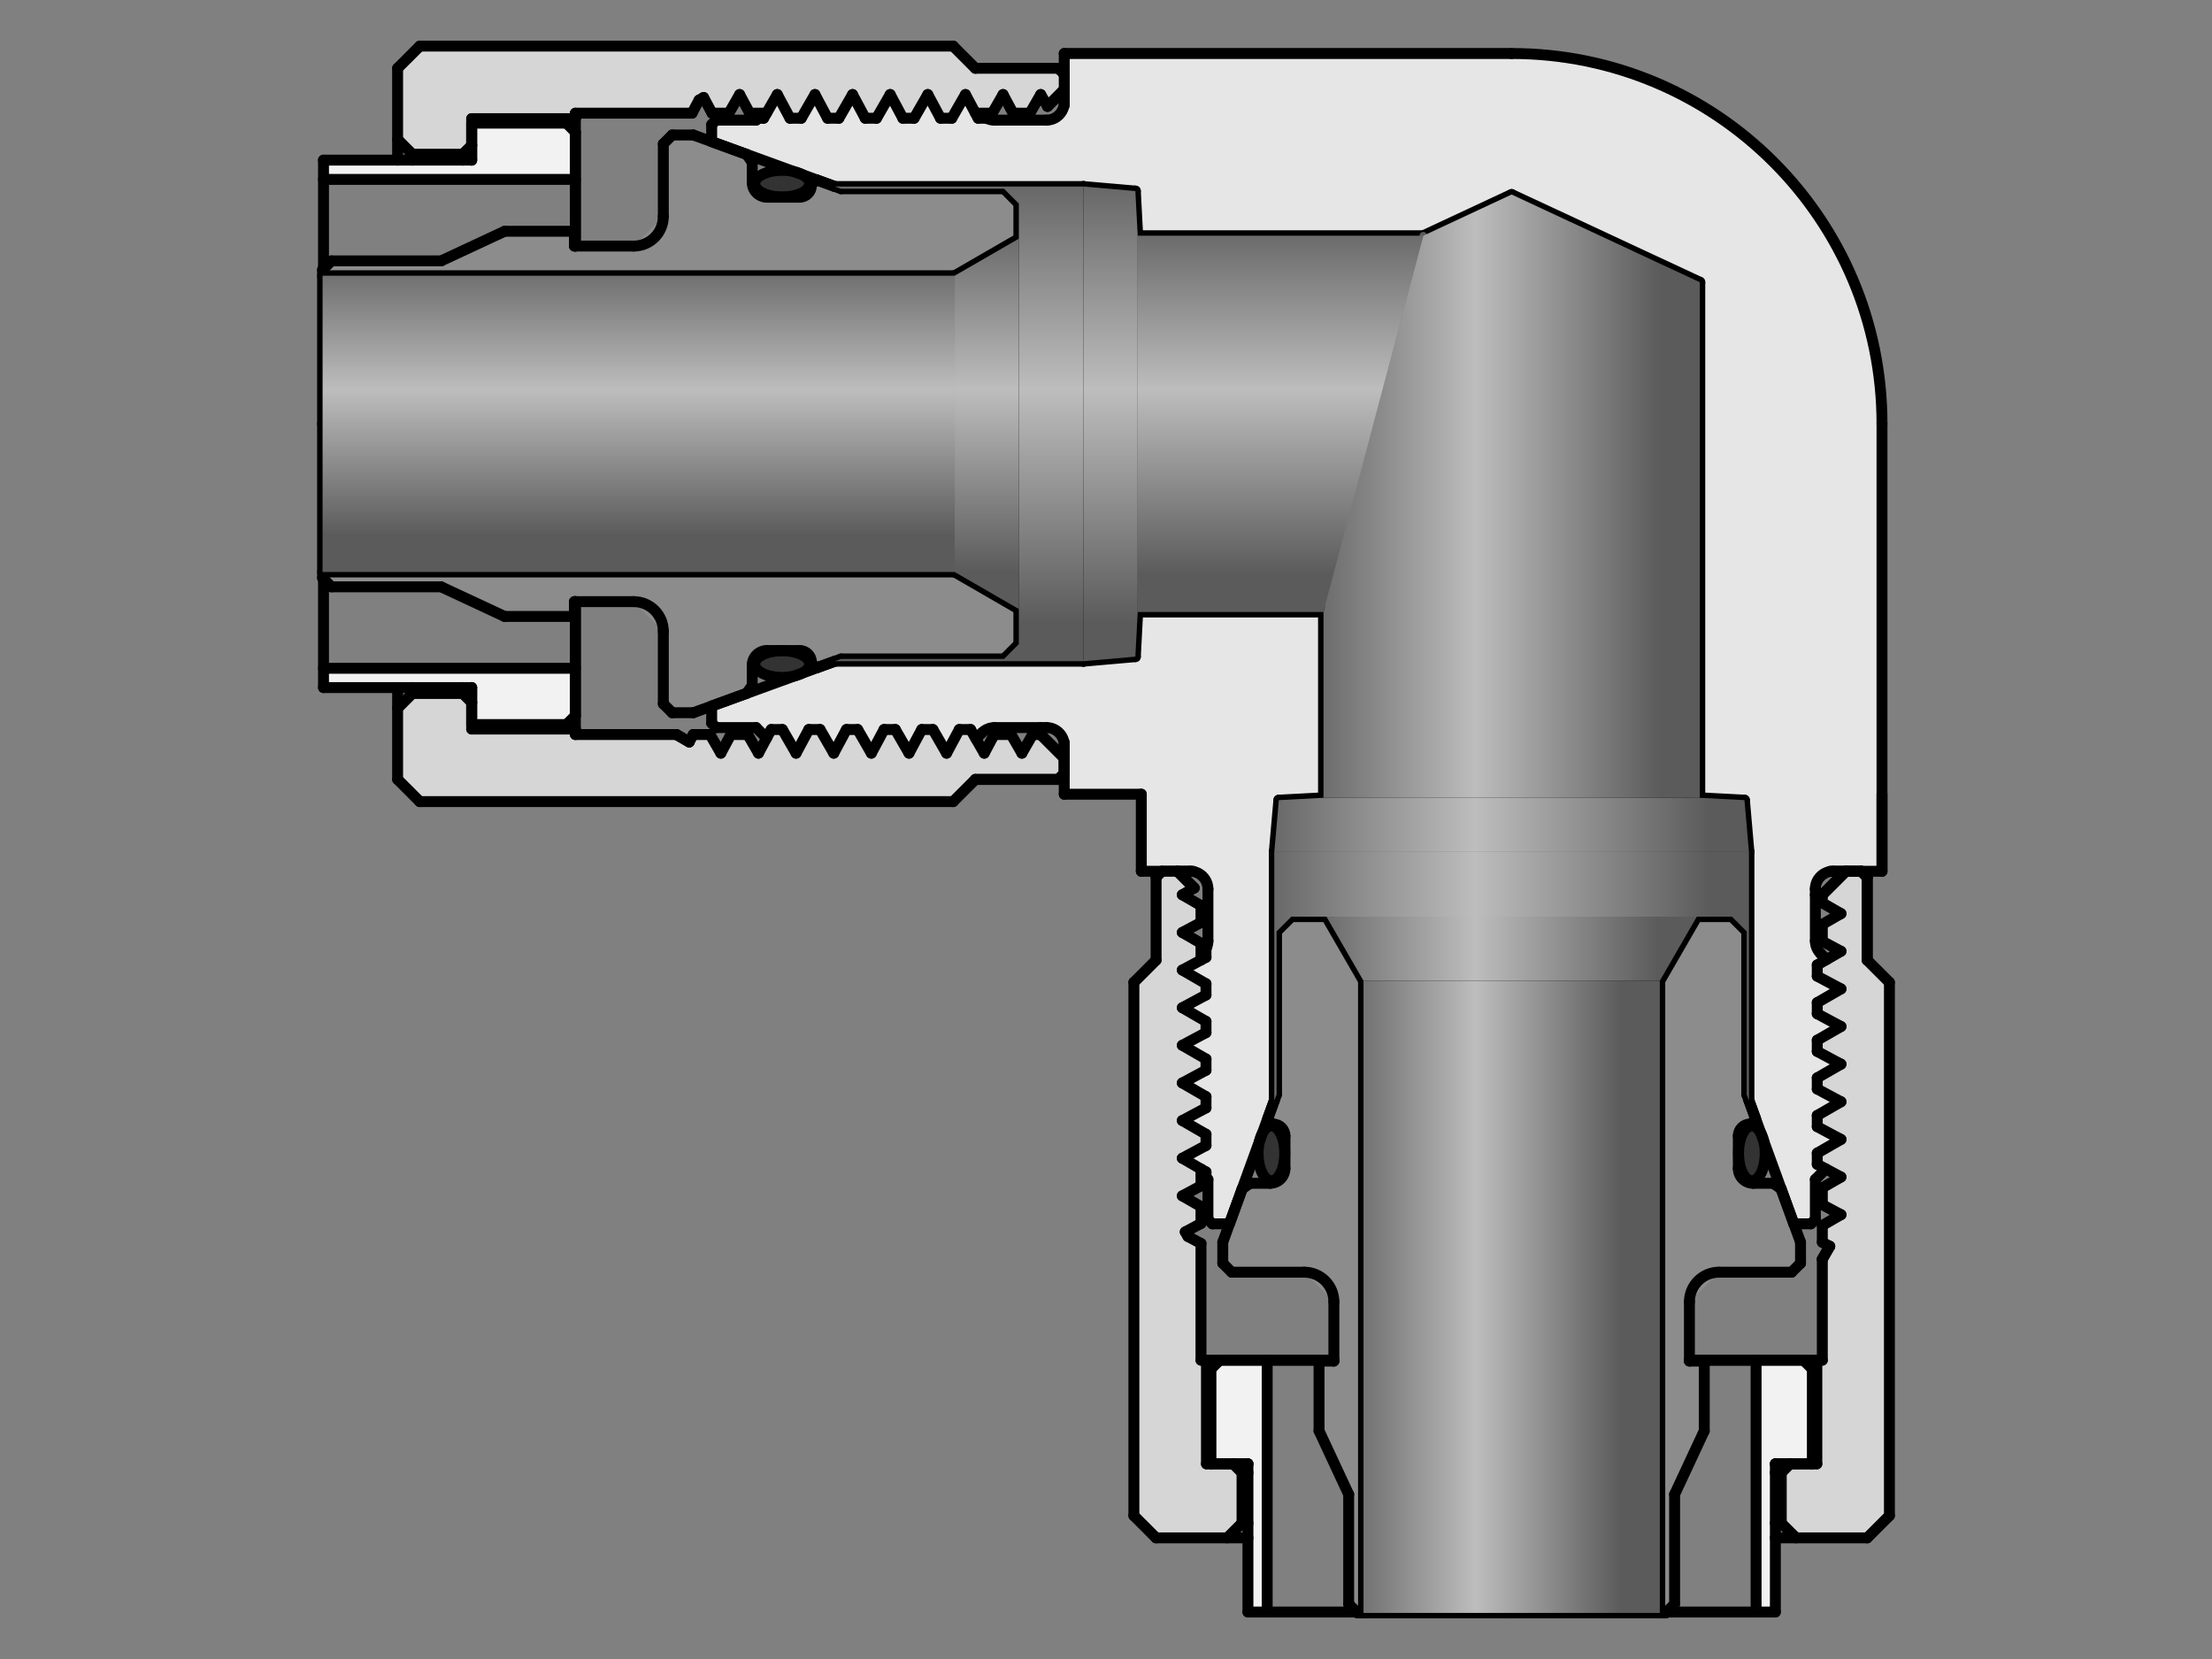 <?xml version="1.0" encoding="UTF-8"?><svg id="_イヤー_1" xmlns="http://www.w3.org/2000/svg" xmlns:xlink="http://www.w3.org/1999/xlink" viewBox="0 0 480 360"><rect x="0" y="0" width="480" height="360" fill="#808080" stroke="none"/><defs><style>.cls-1{fill:url(#CYLINDER_56);}.cls-1,.cls-2,.cls-3,.cls-4,.cls-5,.cls-6,.cls-7,.cls-8,.cls-9,.cls-10,.cls-11,.cls-12,.cls-13,.cls-14,.cls-15{fill-rule:evenodd;}.cls-16{stroke:#000;stroke-width:2.37px;}.cls-16,.cls-17{fill:none;stroke-linecap:round;stroke-linejoin:round;}.cls-2{fill:#f2f2f2;}.cls-3{fill:#d6d6d6;}.cls-4{fill:#333;}.cls-5{fill:#8c8c8c;}.cls-6{fill:#e6e6e6;}.cls-7{fill:url(#CYLINDER_56-4);}.cls-8{fill:url(#CYLINDER_56-5);}.cls-9{fill:url(#CYLINDER_56-8);}.cls-10{fill:url(#CYLINDER_56-2);}.cls-11{fill:url(#CYLINDER_56-7);}.cls-12{fill:url(#CYLINDER_56-3);}.cls-13{fill:url(#CYLINDER_56-6);}.cls-14{fill:url(#CYLINDER_56-9);}.cls-17{stroke:#5b5b5b;stroke-width:1.64px;}.cls-15{fill:url(#CYLINDER_56-10);}</style><linearGradient id="CYLINDER_56" x1="2411.62" y1="3406.5" x2="2744.67" y2="3406.5" gradientTransform="translate(-169.69 -376.21) scale(.19)" gradientUnits="userSpaceOnUse"><stop offset="0" stop-color="#5b5b5b"/><stop offset=".5" stop-color="#bdbdbd"/><stop offset="1" stop-color="#5b5b5b"/></linearGradient><linearGradient id="CYLINDER_56-2" x1="2369.99" y1="3015.17" x2="2786.3" y2="3015.17" xlink:href="#CYLINDER_56"/><linearGradient id="CYLINDER_56-3" x1="2311.37" y1="3046.14" x2="2844.91" y2="3046.14" xlink:href="#CYLINDER_56"/><linearGradient id="CYLINDER_56-4" x1="2311.37" y1="2876.01" x2="2844.91" y2="2876.01" xlink:href="#CYLINDER_56"/><linearGradient id="CYLINDER_56-5" x1="2366.66" y1="2506.48" x2="2789.63" y2="2506.48" xlink:href="#CYLINDER_56"/><linearGradient id="CYLINDER_56-6" x1="2318.31" y1="2636.7" x2="2318.31" y2="2213.73" xlink:href="#CYLINDER_56"/><linearGradient id="CYLINDER_56-7" x1="1596.85" y1="2591.73" x2="1596.85" y2="2258.69" xlink:href="#CYLINDER_56"/><linearGradient id="CYLINDER_56-8" x1="1988.18" y1="2633.37" x2="1988.18" y2="2217.06" xlink:href="#CYLINDER_56"/><linearGradient id="CYLINDER_56-9" x1="1957.22" y1="2691.98" x2="1957.22" y2="2158.44" xlink:href="#CYLINDER_56"/><linearGradient id="CYLINDER_56-10" x1="2127.35" y1="2691.98" x2="2127.35" y2="2158.44" xlink:href="#CYLINDER_56"/></defs><g id="HATCH"><path class="cls-6" d="M328.02,11.61h-97.08v10.61c0,2.13-1.73,3.86-3.86,3.86h-11.26c-.61,0-1.21-.14-1.75-.42h-1.82l-2.76-5.14-2.97,5.14h-2.44l-2.76-5.14-2.97,5.14h-2.44l-2.76-5.14-2.97,5.14h-2.44l-2.76-5.14-2.97,5.14h-2.44l-2.76-5.14-2.97,5.14h-2.44l-2.76-5.14-2.97,5.14h-1.21l-.42,.42h-8.68l-.96,.96v3.7l7.59,2.76,10.33,3.76c.67,.16,1.26,.38,1.76,.64l7.08,2.58h53.93l11.25,.98,.51,9.69h61.97l19.18-8.94,40.83,19.04v111.88l9.69,.51,.98,11.25v53.93l1.42,3.9,1.16,3.18c.27,.5,.48,1.1,.64,1.76l6.52,17.92h3.7l.96-.96v-8.68l2.28-2.28-1.86-1v-2.44l5.14-2.97-5.14-2.76v-2.44l5.14-2.97-5.14-2.76v-2.44l5.14-2.97-5.14-2.76v-2.44l5.14-2.97-5.14-2.76v-2.44l5.14-2.97-5.14-2.76v-2.44l2.03-1.17-1.31-1.31c-.72-.72-1.13-1.7-1.13-2.73v-11.26c0-2.13,1.73-3.86,3.86-3.86h10.61V91.98c0-44.39-35.98-80.37-80.37-80.37m-40.83,121.2h-40.32l-.51,9.69-11.25,.98h-53.93l-3.9,1.42-3.18,1.16c-.5,.27-1.1,.48-1.76,.64l-17.92,6.52v3.7l.96,.96h8.68l2.28,2.28,1-1.86h2.44l2.97,5.14,2.76-5.14h2.44l2.97,5.14,2.76-5.14h2.44l2.97,5.14,2.76-5.14h2.44l2.97,5.14,2.76-5.14h2.44l2.97,5.14,2.76-5.14h2.44l1.17,2.03,1.31-1.31c.72-.72,1.7-1.13,2.73-1.13h11.26c2.13,0,3.86,1.73,3.86,3.86v10.61h16.72v16.72h10.61c2.13,0,3.86,1.73,3.86,3.86v11.26c0,.61-.14,1.21-.42,1.75v1.82l-5.14,2.76,5.14,2.97v2.44l-5.14,2.76,5.14,2.97v2.44l-5.14,2.76,5.14,2.97v2.44l-5.14,2.76,5.14,2.97v2.44l-5.14,2.76,5.14,2.97v2.44l-5.14,2.76,5.14,2.97v1.21l.42,.42v8.68l.96,.96h3.7l2.76-7.59,3.76-10.33c.16-.67,.38-1.26,.64-1.76l2.58-7.08v-53.93l.98-11.25,9.69-.51v-40.32Z"/></g><g id="LINE"><line class="cls-16" x1="368.85" y1="61.24" x2="328.02" y2="42.21"/></g><g id="LINE-2"><line class="cls-16" x1="154.43" y1="30.74" x2="154.43" y2="27.04"/></g><g id="HATCH-2"><path class="cls-5" d="M221.09,51.79v-7.62l-3.21-3.21h-35.36l-1.32-.48-3.9-1.42-1.21,.85v.31l-2.57,2.57h-7.07l-3.21-3.21v-4.35l-1.21-1.73-7.59-2.76-3.97-1.45h-4.59l-1.93,1.93v15.75l-6.43,6.43h-12.86v-3.21h-15.14l-13.79,6.43h-23.79l-1.93,1.93v1.29H207.17l13.92-8.04m-13.92,72.33H70v1.29l1.93,1.93h23.79l13.79,6.43h15.14v-3.21h12.86l6.43,6.43v15.75l1.93,1.93h4.59l11.56-4.21,1.21-1.73v-4.35l3.21-3.21h7.07l2.57,2.57v.31l1.21,.85,5.22-1.9h35.36l3.21-3.21v-7.62l-13.92-8.04Z"/></g><g id="LINE-3"><line class="cls-16" x1="181.19" y1="40.48" x2="235.12" y2="40.48"/></g><g id="LINE-4"><line class="cls-16" x1="235.12" y1="40.48" x2="235.12" y2="91.98"/></g><g id="LINE-5"><line class="cls-16" x1="246.88" y1="51.15" x2="246.88" y2="91.98"/></g><g id="LINE-6"><line class="cls-16" x1="246.88" y1="51.15" x2="308.85" y2="51.15"/></g><g id="LINE-7"><line class="cls-16" x1="246.88" y1="51.15" x2="246.37" y2="41.46"/></g><g id="LINE-8"><line class="cls-16" x1="235.12" y1="40.48" x2="246.37" y2="41.46"/></g><g id="HATCH-3"><path class="cls-4" d="M172.35,37.26c-2.95-.7-6.51-.11-7.96,1.32-1.45,1.43-.23,3.16,2.72,3.87,2.95,.7,6.51,.11,7.96-1.32,1.08-1.07,.7-2.35-.95-3.23l-1.76-.64m1.76,108.79c2.22-1.18,2.05-3-.37-4.08-2.42-1.08-6.18-1-8.4,.18s-2.05,3,.37,4.08c1.81,.8,4.44,.99,6.64,.46l1.76-.64Z"/></g><g id="LINE-9"><line class="cls-16" x1="154.43" y1="30.74" x2="181.19" y2="40.48"/></g><g id="LINE-10"><line class="cls-16" x1="164.49" y1="25.66" x2="165.7" y2="25.66"/></g><g id="ARC"><path class="cls-16" d="M227.08,26.07c2.13,0,3.86-1.73,3.86-3.86"/></g><g id="LINE-11"><line class="cls-16" x1="230.94" y1="22.22" x2="230.94" y2="11.61"/></g><g id="ARC-2"><path class="cls-16" d="M214.07,25.66c.54,.27,1.14,.42,1.75,.42"/></g><g id="LINE-12"><line class="cls-16" x1="215.82" y1="26.07" x2="227.08" y2="26.07"/></g><g id="LINE-13"><line class="cls-16" x1="154.43" y1="27.04" x2="155.39" y2="26.07"/></g><g id="LINE-14"><line class="cls-16" x1="164.07" y1="26.07" x2="164.49" y2="25.66"/></g><g id="LINE-15"><line class="cls-16" x1="155.39" y1="26.07" x2="164.07" y2="26.07"/></g><g id="LINE-16"><line class="cls-16" x1="308.85" y1="51.15" x2="328.02" y2="42.21"/></g><g id="LINE-17"><line class="cls-16" x1="230.94" y1="11.61" x2="328.02" y2="11.61"/></g><g id="LINE-18"><line class="cls-16" x1="408.39" y1="189.06" x2="408.39" y2="91.98"/></g><g id="ARC-3"><path class="cls-16" d="M408.39,91.98c0-44.39-35.98-80.37-80.37-80.37"/></g><g id="LINE-19"><line class="cls-16" x1="182.52" y1="40.96" x2="217.88" y2="40.96"/></g><g id="LINE-20"><line class="cls-16" x1="70" y1="59.83" x2="207.17" y2="59.83"/></g><g id="HATCH-4"><path class="cls-3" d="M230.94,19.45v-3.34l-1.29-1.29h-18l-4.82-4.82H91.1l-4.82,4.82v15.43l3.21,3.21h10.93l1.93-1.93v-5.79h22.5v-1.19h25.31l1.52-2.84,.99-.57,1.83,3.41h3.65l2.34-4.05,2.17,4.05h3.65l2.34-4.05,2.76,5.14h2.44l2.97-5.14,2.76,5.14h2.44l2.97-5.14,2.76,5.14h2.44l2.97-5.14,2.76,5.14h2.44l2.97-5.14,2.76,5.14h2.44l2.97-5.14,2.17,4.05h3.65l2.34-4.05,2.17,4.05h3.65l2.34-4.05,1.48,2.57,3.63-3.63m0,145.05l-5.11-5.11h-1.74l-2.34,4.05-2.34-4.05h-3.65l-2.17,4.05-2.97-5.14h-2.44l-2.76,5.14-2.97-5.14h-2.44l-2.76,5.14-2.97-5.14h-2.44l-2.76,5.14-2.97-5.14h-2.44l-2.76,5.14-2.97-5.14h-2.44l-2.76,5.14-2.97-5.14h-2.44l-2.76,5.14-2.34-4.05h-3.65l-2.17,4.05-2.34-4.05h-3.65l-.87,1.61-2.79-1.61h-21.92v-1.19h-22.5v-5.79l-1.93-1.93h-10.93l-3.21,3.21v15.43l4.82,4.82h115.73l4.82-4.82h18l1.29-1.29v-3.34Z"/></g><g id="LINE-21"><line class="cls-16" x1="124.85" y1="24.56" x2="150.17" y2="24.56"/></g><g id="LINE-22"><line class="cls-16" x1="91.1" y1="10" x2="206.83" y2="10"/></g><g id="HATCH-5"><path class="cls-2" d="M124.85,28.65l-1.93-1.93h-20.57v8.04h-32.15v4.18h54.65v-10.29m0,116.37h-54.65v4.18h32.15v8.04h20.57l1.93-1.93v-10.29Z"/></g><g id="LINE-23"><line class="cls-16" x1="122.92" y1="26.72" x2="124.85" y2="28.65"/></g><g id="LINE-24"><line class="cls-16" x1="70.2" y1="38.93" x2="124.85" y2="38.93"/></g><g id="LINE-25"><line class="cls-16" x1="109.51" y1="50.18" x2="124.65" y2="50.18"/></g><g id="LINE-26"><line class="cls-16" x1="102.35" y1="25.75" x2="124.85" y2="25.75"/></g><g id="LINE-27"><line class="cls-16" x1="109.51" y1="50.18" x2="95.72" y2="56.61"/></g><g id="LINE-28"><line class="cls-16" x1="71.93" y1="56.61" x2="95.72" y2="56.61"/></g><g id="LINE-29"><line class="cls-16" x1="70" y1="91.98" x2="70" y2="58.54"/></g><g id="LINE-30"><line class="cls-16" x1="71.93" y1="56.61" x2="70" y2="58.54"/></g><g id="LINE-31"><line class="cls-16" x1="70.2" y1="34.75" x2="102.35" y2="34.75"/></g><g id="LINE-32"><line class="cls-16" x1="70.2" y1="58.34" x2="70.2" y2="34.75"/></g><g id="LINE-33"><line class="cls-16" x1="102.35" y1="26.72" x2="102.35" y2="34.75"/></g><g id="LINE-34"><line class="cls-16" x1="102.35" y1="25.75" x2="102.35" y2="31.54"/></g><g id="LINE-35"><line class="cls-16" x1="86.28" y1="34.75" x2="86.28" y2="14.82"/></g><g id="LINE-36"><line class="cls-16" x1="86.28" y1="30.25" x2="89.49" y2="33.47"/></g><g id="LINE-37"><line class="cls-16" x1="102.35" y1="31.54" x2="100.42" y2="33.47"/></g><g id="LINE-38"><line class="cls-16" x1="89.49" y1="33.47" x2="100.42" y2="33.47"/></g><g id="LINE-39"><line class="cls-16" x1="102.35" y1="31.54" x2="102.35" y2="34.75"/></g><g id="LINE-40"><line class="cls-16" x1="100.42" y1="33.47" x2="100.42" y2="34.75"/></g><g id="LINE-41"><line class="cls-16" x1="89.49" y1="33.47" x2="89.49" y2="34.75"/></g><g id="LINE-42"><line class="cls-16" x1="102.35" y1="26.72" x2="122.92" y2="26.72"/></g><g id="LINE-43"><line class="cls-16" x1="86.28" y1="14.82" x2="91.1" y2="10"/></g><g id="LINE-44"><line class="cls-16" x1="124.65" y1="53.4" x2="124.65" y2="50.18"/></g><g id="ARC-4"><path class="cls-16" d="M137.51,53.4c3.55,0,6.43-2.88,6.43-6.43"/></g><g id="LINE-45"><line class="cls-16" x1="124.65" y1="53.4" x2="137.51" y2="53.4"/></g><g id="LINE-46"><line class="cls-16" x1="162.02" y1="33.5" x2="150.45" y2="29.29"/></g><g id="LINE-47"><line class="cls-16" x1="124.85" y1="25.75" x2="124.85" y2="53.4"/></g><g id="LINE-48"><line class="cls-16" x1="124.85" y1="28.65" x2="124.85" y2="53.4"/></g><g id="LINE-49"><line class="cls-16" x1="145.87" y1="29.29" x2="143.94" y2="31.22"/></g><g id="LINE-50"><line class="cls-16" x1="143.94" y1="31.22" x2="143.94" y2="46.97"/></g><g id="LINE-51"><line class="cls-16" x1="145.87" y1="29.29" x2="150.45" y2="29.29"/></g><g id="LINE-52"><line class="cls-16" x1="124.85" y1="24.56" x2="124.85" y2="25.75"/></g><g id="LINE-53"><line class="cls-16" x1="151.69" y1="21.72" x2="152.68" y2="21.15"/></g><g id="LINE-54"><line class="cls-16" x1="182.52" y1="40.96" x2="177.29" y2="39.06"/></g><g id="ELLIPSE"><ellipse class="cls-16" cx="169.73" cy="39.85" rx="5.95" ry="2.89"/></g><g id="LINE-55"><line class="cls-16" x1="162.02" y1="33.5" x2="163.23" y2="35.22"/></g><g id="ARC-5"><path class="cls-16" d="M163.23,39.58c0,1.78,1.44,3.21,3.21,3.21"/></g><g id="LINE-56"><line class="cls-16" x1="163.23" y1="35.22" x2="163.23" y2="39.58"/></g><g id="LINE-57"><line class="cls-16" x1="166.44" y1="42.79" x2="173.51" y2="42.79"/></g><g id="LINE-58"><line class="cls-16" x1="176.09" y1="39.9" x2="177.29" y2="39.06"/></g><g id="LINE-59"><line class="cls-16" x1="176.09" y1="39.9" x2="176.09" y2="40.22"/></g><g id="ARC-6"><path class="cls-16" d="M173.51,42.79c1.42,0,2.57-1.15,2.57-2.57"/></g><g id="LINE-60"><line class="cls-16" x1="221.09" y1="51.79" x2="207.17" y2="59.83"/></g><g id="LINE-61"><line class="cls-16" x1="221.09" y1="44.17" x2="221.09" y2="91.98"/></g><g id="LINE-62"><line class="cls-16" x1="207.17" y1="59.83" x2="207.17" y2="91.98"/></g><g id="LINE-63"><line class="cls-16" x1="217.88" y1="40.96" x2="221.09" y2="44.17"/></g><g id="LINE-64"><line class="cls-16" x1="211.65" y1="14.82" x2="229.65" y2="14.82"/></g><g id="LINE-65"><line class="cls-16" x1="211.65" y1="14.82" x2="206.83" y2="10"/></g><g id="LINE-66"><line class="cls-16" x1="229.65" y1="14.82" x2="230.94" y2="16.11"/></g><g id="LINE-67"><line class="cls-16" x1="230.94" y1="19.45" x2="227.31" y2="23.08"/></g><g id="LINE-68"><line class="cls-16" x1="230.94" y1="16.11" x2="230.94" y2="22.86"/></g><g id="LINE-69"><line class="cls-16" x1="154.43" y1="153.22" x2="154.43" y2="156.91"/></g><g id="LINE-70"><line class="cls-16" x1="181.19" y1="143.48" x2="235.12" y2="143.48"/></g><g id="LINE-71"><line class="cls-16" x1="235.12" y1="143.48" x2="235.12" y2="91.98"/></g><g id="LINE-72"><line class="cls-16" x1="246.88" y1="132.8" x2="246.88" y2="91.98"/></g><g id="LINE-73"><line class="cls-16" x1="246.88" y1="132.8" x2="287.2" y2="132.8"/></g><g id="LINE-74"><line class="cls-16" x1="246.88" y1="132.8" x2="246.37" y2="142.49"/></g><g id="LINE-75"><line class="cls-16" x1="235.12" y1="143.48" x2="246.37" y2="142.49"/></g><g id="LINE-76"><line class="cls-16" x1="154.43" y1="153.22" x2="181.19" y2="143.48"/></g><g id="LINE-77"><line class="cls-16" x1="167.35" y1="158.3" x2="169.78" y2="158.3"/></g><g id="ARC-7"><path class="cls-16" d="M230.94,161.74c0-2.13-1.73-3.86-3.86-3.86"/></g><g id="LINE-78"><line class="cls-16" x1="230.94" y1="161.74" x2="230.94" y2="172.34"/></g><g id="LINE-79"><line class="cls-16" x1="213.09" y1="159.01" x2="211.78" y2="160.32"/></g><g id="ARC-8"><path class="cls-16" d="M215.82,157.88c-1.02,0-2,.41-2.73,1.13"/></g><g id="LINE-80"><line class="cls-16" x1="215.82" y1="157.88" x2="227.08" y2="157.88"/></g><g id="LINE-81"><line class="cls-16" x1="154.43" y1="156.91" x2="155.39" y2="157.88"/></g><g id="LINE-82"><line class="cls-16" x1="164.07" y1="157.88" x2="166.35" y2="160.15"/></g><g id="LINE-83"><line class="cls-16" x1="155.39" y1="157.88" x2="164.07" y2="157.88"/></g><g id="LINE-84"><line class="cls-16" x1="230.94" y1="172.34" x2="247.66" y2="172.34"/></g><g id="LINE-85"><line class="cls-16" x1="182.52" y1="142.99" x2="217.88" y2="142.99"/></g><g id="LINE-86"><line class="cls-16" x1="70" y1="124.12" x2="207.17" y2="124.12"/></g><g id="LINE-87"><line class="cls-16" x1="124.85" y1="159.39" x2="146.77" y2="159.39"/></g><g id="LINE-88"><line class="cls-16" x1="91.1" y1="173.95" x2="206.83" y2="173.95"/></g><g id="LINE-89"><line class="cls-16" x1="122.92" y1="157.23" x2="124.85" y2="155.31"/></g><g id="LINE-90"><line class="cls-16" x1="70.2" y1="145.02" x2="124.85" y2="145.02"/></g><g id="LINE-91"><line class="cls-16" x1="109.51" y1="133.77" x2="124.65" y2="133.77"/></g><g id="LINE-92"><line class="cls-16" x1="102.35" y1="158.2" x2="124.85" y2="158.2"/></g><g id="LINE-93"><line class="cls-16" x1="109.51" y1="133.77" x2="95.72" y2="127.34"/></g><g id="LINE-94"><line class="cls-16" x1="71.93" y1="127.34" x2="95.72" y2="127.34"/></g><g id="LINE-95"><line class="cls-16" x1="70" y1="91.98" x2="70" y2="125.41"/></g><g id="LINE-96"><line class="cls-16" x1="71.93" y1="127.34" x2="70" y2="125.41"/></g><g id="LINE-97"><line class="cls-16" x1="70.2" y1="149.2" x2="102.35" y2="149.2"/></g><g id="LINE-98"><line class="cls-16" x1="70.2" y1="125.61" x2="70.2" y2="149.2"/></g><g id="LINE-99"><line class="cls-16" x1="102.35" y1="157.23" x2="102.35" y2="149.2"/></g><g id="LINE-100"><line class="cls-16" x1="102.35" y1="158.2" x2="102.35" y2="152.41"/></g><g id="LINE-101"><line class="cls-16" x1="86.28" y1="149.2" x2="86.28" y2="169.13"/></g><g id="LINE-102"><line class="cls-16" x1="86.28" y1="153.7" x2="89.49" y2="150.48"/></g><g id="LINE-103"><line class="cls-16" x1="102.35" y1="152.41" x2="100.42" y2="150.48"/></g><g id="LINE-104"><line class="cls-16" x1="89.49" y1="150.48" x2="100.42" y2="150.48"/></g><g id="LINE-105"><line class="cls-16" x1="102.35" y1="152.41" x2="102.35" y2="149.2"/></g><g id="LINE-106"><line class="cls-16" x1="100.42" y1="150.48" x2="100.42" y2="149.2"/></g><g id="LINE-107"><line class="cls-16" x1="89.49" y1="150.48" x2="89.49" y2="149.2"/></g><g id="LINE-108"><line class="cls-16" x1="102.35" y1="157.23" x2="122.92" y2="157.23"/></g><g id="LINE-109"><line class="cls-16" x1="86.28" y1="169.13" x2="91.1" y2="173.95"/></g><g id="LINE-110"><line class="cls-16" x1="124.65" y1="130.55" x2="124.65" y2="133.77"/></g><g id="ARC-9"><path class="cls-16" d="M143.94,136.98c0-3.55-2.88-6.43-6.43-6.43"/></g><g id="LINE-111"><line class="cls-16" x1="124.65" y1="130.55" x2="137.51" y2="130.55"/></g><g id="LINE-112"><line class="cls-16" x1="162.02" y1="150.45" x2="150.45" y2="154.66"/></g><g id="LINE-113"><line class="cls-16" x1="124.85" y1="158.2" x2="124.85" y2="130.55"/></g><g id="LINE-114"><line class="cls-16" x1="124.85" y1="155.31" x2="124.85" y2="130.55"/></g><g id="LINE-115"><line class="cls-16" x1="145.87" y1="154.66" x2="143.94" y2="152.73"/></g><g id="LINE-116"><line class="cls-16" x1="143.94" y1="152.73" x2="143.94" y2="136.98"/></g><g id="LINE-117"><line class="cls-16" x1="145.87" y1="154.66" x2="150.45" y2="154.66"/></g><g id="LINE-118"><line class="cls-16" x1="124.85" y1="159.39" x2="124.85" y2="158.2"/></g><g id="LINE-119"><line class="cls-16" x1="146.77" y1="159.39" x2="149.56" y2="161"/></g><g id="LINE-120"><line class="cls-16" x1="182.52" y1="142.99" x2="177.29" y2="144.89"/></g><g id="ELLIPSE-2"><ellipse class="cls-16" cx="169.73" cy="144.1" rx="5.95" ry="2.89"/></g><g id="LINE-121"><line class="cls-16" x1="162.02" y1="150.45" x2="163.23" y2="148.73"/></g><g id="ARC-10"><path class="cls-16" d="M166.44,141.16c-1.78,0-3.21,1.44-3.21,3.21"/></g><g id="LINE-122"><line class="cls-16" x1="163.23" y1="148.73" x2="163.23" y2="144.38"/></g><g id="LINE-123"><line class="cls-16" x1="166.44" y1="141.16" x2="173.51" y2="141.16"/></g><g id="LINE-124"><line class="cls-16" x1="176.09" y1="144.05" x2="177.29" y2="144.89"/></g><g id="LINE-125"><line class="cls-16" x1="176.09" y1="144.05" x2="176.09" y2="143.73"/></g><g id="ARC-11"><path class="cls-16" d="M176.09,143.73c0-1.42-1.15-2.57-2.57-2.57"/></g><g id="LINE-126"><line class="cls-16" x1="221.09" y1="132.16" x2="207.17" y2="124.12"/></g><g id="LINE-127"><line class="cls-16" x1="221.09" y1="139.78" x2="221.09" y2="91.98"/></g><g id="LINE-128"><line class="cls-16" x1="207.17" y1="124.12" x2="207.17" y2="91.98"/></g><g id="LINE-129"><line class="cls-16" x1="217.88" y1="142.99" x2="221.09" y2="139.78"/></g><g id="LINE-130"><line class="cls-16" x1="211.65" y1="169.13" x2="229.65" y2="169.13"/></g><g id="LINE-131"><line class="cls-16" x1="211.65" y1="169.13" x2="206.83" y2="173.95"/></g><g id="LINE-132"><line class="cls-16" x1="229.65" y1="169.13" x2="230.94" y2="167.84"/></g><g id="LINE-133"><line class="cls-16" x1="230.94" y1="164.5" x2="225.83" y2="159.39"/></g><g id="LINE-134"><line class="cls-16" x1="230.94" y1="167.84" x2="230.94" y2="161.09"/></g><g id="LINE-135"><line class="cls-16" x1="225.83" y1="159.39" x2="225.83" y2="157.88"/></g><g id="LINE-136"><line class="cls-16" x1="230.94" y1="19.45" x2="227.31" y2="23.08"/></g><g id="LINE-137"><line class="cls-16" x1="146.77" y1="159.39" x2="149.56" y2="161"/></g><g id="LINE-138"><line class="cls-16" x1="211.65" y1="169.13" x2="229.65" y2="169.13"/></g><g id="LINE-139"><line class="cls-16" x1="229.65" y1="169.13" x2="230.94" y2="167.84"/></g><g id="LINE-140"><line class="cls-16" x1="230.94" y1="164.5" x2="225.83" y2="159.39"/></g><g id="LINE-141"><line class="cls-16" x1="230.94" y1="167.84" x2="230.94" y2="164.5"/></g><g id="LINE-142"><line class="cls-16" x1="223.49" y1="24.56" x2="219.83" y2="24.56"/></g><g id="LINE-143"><line class="cls-16" x1="225.83" y1="20.51" x2="223.49" y2="24.56"/></g><g id="LINE-144"><line class="cls-16" x1="217.66" y1="20.51" x2="219.83" y2="24.56"/></g><g id="LINE-145"><line class="cls-16" x1="225.83" y1="20.51" x2="227.31" y2="23.08"/></g><g id="LINE-146"><line class="cls-16" x1="217.66" y1="20.51" x2="215.32" y2="24.56"/></g><g id="LINE-147"><line class="cls-16" x1="209.5" y1="20.51" x2="212.26" y2="25.66"/></g><g id="LINE-148"><line class="cls-16" x1="209.5" y1="20.51" x2="206.53" y2="25.66"/></g><g id="LINE-149"><line class="cls-16" x1="201.33" y1="20.51" x2="204.09" y2="25.66"/></g><g id="LINE-150"><line class="cls-16" x1="201.33" y1="20.51" x2="198.36" y2="25.66"/></g><g id="LINE-151"><line class="cls-16" x1="193.17" y1="20.51" x2="195.92" y2="25.66"/></g><g id="LINE-152"><line class="cls-16" x1="193.17" y1="20.51" x2="190.2" y2="25.66"/></g><g id="LINE-153"><line class="cls-16" x1="185" y1="20.51" x2="187.76" y2="25.66"/></g><g id="LINE-154"><line class="cls-16" x1="185" y1="20.51" x2="182.03" y2="25.66"/></g><g id="LINE-155"><line class="cls-16" x1="176.84" y1="20.51" x2="179.59" y2="25.66"/></g><g id="LINE-156"><line class="cls-16" x1="176.84" y1="20.51" x2="173.87" y2="25.66"/></g><g id="LINE-157"><line class="cls-16" x1="168.67" y1="20.51" x2="171.43" y2="25.66"/></g><g id="LINE-158"><line class="cls-16" x1="168.67" y1="20.51" x2="165.7" y2="25.66"/></g><g id="LINE-159"><line class="cls-16" x1="160.5" y1="20.51" x2="162.68" y2="24.56"/></g><g id="LINE-160"><line class="cls-16" x1="160.5" y1="20.51" x2="158.17" y2="24.56"/></g><g id="LINE-161"><line class="cls-16" x1="152.68" y1="21.15" x2="154.51" y2="24.56"/></g><g id="LINE-162"><line class="cls-16" x1="151.69" y1="21.72" x2="150.17" y2="24.56"/></g><g id="LINE-163"><line class="cls-16" x1="215.32" y1="24.56" x2="211.67" y2="24.56"/></g><g id="LINE-164"><line class="cls-16" x1="166.33" y1="24.56" x2="162.68" y2="24.56"/></g><g id="LINE-165"><line class="cls-16" x1="158.17" y1="24.56" x2="154.51" y2="24.56"/></g><g id="LINE-166"><line class="cls-16" x1="219.41" y1="159.39" x2="215.75" y2="159.39"/></g><g id="LINE-167"><line class="cls-16" x1="221.75" y1="163.44" x2="219.41" y2="159.39"/></g><g id="LINE-168"><line class="cls-16" x1="213.58" y1="163.44" x2="215.75" y2="159.39"/></g><g id="LINE-169"><line class="cls-16" x1="221.75" y1="163.44" x2="224.08" y2="159.39"/></g><g id="LINE-170"><line class="cls-16" x1="213.58" y1="163.44" x2="210.61" y2="158.3"/></g><g id="LINE-171"><line class="cls-16" x1="205.41" y1="163.44" x2="208.17" y2="158.3"/></g><g id="LINE-172"><line class="cls-16" x1="205.41" y1="163.44" x2="202.44" y2="158.3"/></g><g id="LINE-173"><line class="cls-16" x1="197.25" y1="163.44" x2="200.01" y2="158.3"/></g><g id="LINE-174"><line class="cls-16" x1="197.25" y1="163.44" x2="194.28" y2="158.3"/></g><g id="LINE-175"><line class="cls-16" x1="189.08" y1="163.44" x2="191.84" y2="158.3"/></g><g id="LINE-176"><line class="cls-16" x1="189.08" y1="163.44" x2="186.11" y2="158.3"/></g><g id="LINE-177"><line class="cls-16" x1="180.92" y1="163.44" x2="183.68" y2="158.3"/></g><g id="LINE-178"><line class="cls-16" x1="180.92" y1="163.44" x2="177.95" y2="158.3"/></g><g id="LINE-179"><line class="cls-16" x1="172.75" y1="163.44" x2="175.51" y2="158.3"/></g><g id="LINE-180"><line class="cls-16" x1="172.75" y1="163.44" x2="169.78" y2="158.3"/></g><g id="LINE-181"><line class="cls-16" x1="164.59" y1="163.44" x2="167.35" y2="158.3"/></g><g id="LINE-182"><line class="cls-16" x1="164.59" y1="163.44" x2="162.25" y2="159.39"/></g><g id="LINE-183"><line class="cls-16" x1="156.42" y1="163.44" x2="158.59" y2="159.39"/></g><g id="LINE-184"><line class="cls-16" x1="156.42" y1="163.44" x2="154.08" y2="159.39"/></g><g id="LINE-185"><line class="cls-16" x1="149.56" y1="161" x2="150.43" y2="159.39"/></g><g id="LINE-186"><line class="cls-16" x1="162.25" y1="159.39" x2="158.59" y2="159.39"/></g><g id="LINE-187"><line class="cls-16" x1="154.08" y1="159.39" x2="150.43" y2="159.39"/></g><g id="LINE-188"><line class="cls-16" x1="225.83" y1="159.39" x2="224.08" y2="159.39"/></g><g id="LINE-189"><line class="cls-16" x1="171.43" y1="25.66" x2="173.87" y2="25.66"/></g><g id="LINE-190"><line class="cls-16" x1="179.59" y1="25.66" x2="182.03" y2="25.66"/></g><g id="LINE-191"><line class="cls-16" x1="187.76" y1="25.66" x2="190.2" y2="25.66"/></g><g id="LINE-192"><line class="cls-16" x1="195.92" y1="25.66" x2="198.36" y2="25.66"/></g><g id="LINE-193"><line class="cls-16" x1="204.09" y1="25.66" x2="206.53" y2="25.66"/></g><g id="LINE-194"><line class="cls-16" x1="214.07" y1="25.66" x2="212.26" y2="25.66"/></g><g id="LINE-195"><line class="cls-16" x1="175.51" y1="158.3" x2="177.95" y2="158.3"/></g><g id="LINE-196"><line class="cls-16" x1="183.68" y1="158.3" x2="186.11" y2="158.3"/></g><g id="LINE-197"><line class="cls-16" x1="191.84" y1="158.3" x2="194.28" y2="158.3"/></g><g id="LINE-198"><line class="cls-16" x1="200.01" y1="158.3" x2="202.44" y2="158.3"/></g><g id="LINE-199"><line class="cls-16" x1="208.17" y1="158.3" x2="210.61" y2="158.3"/></g><g id="ARC-12"><path class="cls-17" d="M287.2,132.8c27.08-11.13,40.02-42.11,28.89-69.19-1.83-4.47-4.27-8.66-7.24-12.46"/></g><g id="LINE-200"><line class="cls-16" x1="247.66" y1="172.34" x2="247.66" y2="189.06"/></g><g id="LINE-201"><line class="cls-16" x1="266.78" y1="265.57" x2="263.09" y2="265.57"/></g><g id="HATCH-6"><path class="cls-5" d="M287.84,198.91h-7.62l-3.21,3.21v35.36l-.48,1.32-1.42,3.9,.85,1.21h.31l2.57,2.57v7.07l-3.21,3.21h-4.35l-1.73,1.21-2.76,7.59-1.45,3.97v4.59l1.93,1.93h15.75l6.43,6.43v12.86h-3.21v15.14l6.43,13.79v23.79l1.93,1.93h1.29V212.83l-8.04-13.92m72.33,13.92v137.17h1.29l1.93-1.93v-23.79l6.43-13.79v-15.14h-3.21v-12.86l6.43-6.43h15.75l1.93-1.93v-4.59l-4.21-11.56-1.73-1.21h-4.35l-3.21-3.21v-7.07l2.57-2.57h.31l.85-1.21-1.9-5.22v-35.36l-3.21-3.21h-7.62l-8.04,13.92Z"/></g><g id="LINE-202"><line class="cls-16" x1="276.52" y1="238.81" x2="276.52" y2="184.88"/></g><g id="LINE-203"><line class="cls-16" x1="276.52" y1="184.88" x2="328.02" y2="184.88"/></g><g id="LINE-204"><line class="cls-16" x1="287.2" y1="189.84" x2="328.02" y2="189.84"/></g><g id="LINE-205"><line class="cls-16" x1="287.2" y1="189.84" x2="277.51" y2="190.35"/></g><g id="LINE-206"><line class="cls-16" x1="276.52" y1="184.88" x2="277.51" y2="173.63"/></g><g id="HATCH-7"><path class="cls-4" d="M273.31,247.65c-.7,2.95-.11,6.51,1.32,7.96,1.43,1.45,3.16,.23,3.87-2.72s.11-6.51-1.32-7.96c-1.07-1.08-2.35-.7-3.23,.95l-.64,1.76m108.79-1.76c-1.18-2.22-3-2.05-4.08,.37s-1,6.18,.18,8.4c1.18,2.22,3,2.05,4.08-.37,.8-1.81,.99-4.44,.46-6.64l-.64-1.76Z"/></g><g id="LINE-207"><line class="cls-16" x1="266.78" y1="265.57" x2="276.52" y2="238.81"/></g><g id="LINE-208"><line class="cls-16" x1="261.7" y1="255.51" x2="261.7" y2="254.3"/></g><g id="ARC-13"><path class="cls-16" d="M262.12,192.92c0-2.13-1.73-3.86-3.86-3.86"/></g><g id="LINE-209"><line class="cls-16" x1="258.26" y1="189.06" x2="247.66" y2="189.06"/></g><g id="ARC-14"><path class="cls-16" d="M261.7,205.93c.27-.54,.42-1.14,.42-1.75"/></g><g id="LINE-210"><line class="cls-16" x1="262.12" y1="204.18" x2="262.12" y2="192.92"/></g><g id="LINE-211"><line class="cls-16" x1="263.09" y1="265.57" x2="262.12" y2="264.61"/></g><g id="LINE-212"><line class="cls-16" x1="262.12" y1="255.93" x2="261.7" y2="255.51"/></g><g id="LINE-213"><line class="cls-16" x1="262.12" y1="264.61" x2="262.12" y2="255.93"/></g><g id="LINE-214"><line class="cls-16" x1="277.01" y1="237.48" x2="277.01" y2="202.12"/></g><g id="LINE-215"><line class="cls-16" x1="295.88" y1="350" x2="295.88" y2="212.83"/></g><g id="HATCH-8"><path class="cls-3" d="M255.5,189.06h-3.34l-1.29,1.29v18l-4.82,4.82v115.73l4.82,4.82h15.43l3.21-3.21v-10.93l-1.93-1.93h-5.79v-22.5h-1.19v-25.31l-2.84-1.52-.57-.99,3.41-1.83v-3.65l-4.05-2.34,4.05-2.17v-3.65l-4.05-2.34,5.14-2.76v-2.44l-5.14-2.97,5.14-2.76v-2.44l-5.14-2.97,5.14-2.76v-2.44l-5.14-2.97,5.14-2.76v-2.44l-5.14-2.97,5.14-2.76v-2.44l-5.14-2.97,4.05-2.17v-3.65l-4.05-2.34,4.05-2.17v-3.65l-4.05-2.34,2.57-1.48-3.63-3.63m145.05,0l-5.11,5.11v1.74l4.05,2.34-4.05,2.34v3.65l4.05,2.17-5.14,2.97v2.44l5.14,2.76-5.14,2.97v2.44l5.14,2.76-5.14,2.97v2.44l5.14,2.76-5.14,2.97v2.44l5.14,2.76-5.14,2.97v2.44l5.14,2.76-5.14,2.97v2.44l5.14,2.76-4.05,2.34v3.65l4.05,2.17-4.05,2.34v3.65l1.61,.87-1.61,2.79v21.92h-1.19v22.5h-5.79l-1.93,1.93v10.93l3.21,3.21h15.43l4.82-4.82v-115.73l-4.82-4.82v-18l-1.29-1.29h-3.34Z"/></g><g id="LINE-216"><line class="cls-16" x1="260.61" y1="295.15" x2="260.61" y2="269.83"/></g><g id="LINE-217"><line class="cls-16" x1="246.05" y1="328.9" x2="246.05" y2="213.17"/></g><g id="HATCH-9"><path class="cls-2" d="M264.69,295.15l-1.93,1.93v20.57h8.04v32.15h4.18v-54.65h-10.29m116.37,0v54.65h4.18v-32.15h8.04v-20.57l-1.93-1.93h-10.29Z"/></g><g id="LINE-218"><line class="cls-16" x1="262.77" y1="297.08" x2="264.69" y2="295.15"/></g><g id="LINE-219"><line class="cls-16" x1="274.98" y1="349.8" x2="274.98" y2="295.15"/></g><g id="LINE-220"><line class="cls-16" x1="286.23" y1="310.49" x2="286.23" y2="295.35"/></g><g id="LINE-221"><line class="cls-16" x1="261.8" y1="317.65" x2="261.8" y2="295.15"/></g><g id="LINE-222"><line class="cls-16" x1="286.23" y1="310.49" x2="292.66" y2="324.28"/></g><g id="LINE-223"><line class="cls-16" x1="292.66" y1="348.07" x2="292.66" y2="324.28"/></g><g id="LINE-224"><line class="cls-16" x1="328.02" y1="350" x2="294.59" y2="350"/></g><g id="LINE-225"><line class="cls-16" x1="292.66" y1="348.07" x2="294.59" y2="350"/></g><g id="LINE-226"><line class="cls-16" x1="270.8" y1="349.8" x2="270.8" y2="317.65"/></g><g id="LINE-227"><line class="cls-16" x1="294.39" y1="349.8" x2="270.8" y2="349.8"/></g><g id="LINE-228"><line class="cls-16" x1="262.77" y1="317.65" x2="270.8" y2="317.65"/></g><g id="LINE-229"><line class="cls-16" x1="261.8" y1="317.65" x2="267.59" y2="317.65"/></g><g id="LINE-230"><line class="cls-16" x1="270.8" y1="333.72" x2="250.87" y2="333.72"/></g><g id="LINE-231"><line class="cls-16" x1="266.3" y1="333.72" x2="269.52" y2="330.51"/></g><g id="LINE-232"><line class="cls-16" x1="267.59" y1="317.65" x2="269.52" y2="319.58"/></g><g id="LINE-233"><line class="cls-16" x1="269.52" y1="330.51" x2="269.52" y2="319.58"/></g><g id="LINE-234"><line class="cls-16" x1="267.59" y1="317.65" x2="270.8" y2="317.65"/></g><g id="LINE-235"><line class="cls-16" x1="269.52" y1="319.58" x2="270.8" y2="319.58"/></g><g id="LINE-236"><line class="cls-16" x1="269.52" y1="330.51" x2="270.8" y2="330.51"/></g><g id="LINE-237"><line class="cls-16" x1="262.77" y1="317.65" x2="262.77" y2="297.08"/></g><g id="LINE-238"><line class="cls-16" x1="250.87" y1="333.72" x2="246.05" y2="328.9"/></g><g id="LINE-239"><line class="cls-16" x1="289.45" y1="295.35" x2="286.23" y2="295.35"/></g><g id="ARC-15"><path class="cls-16" d="M289.45,282.49c0-3.55-2.88-6.43-6.43-6.43"/></g><g id="LINE-240"><line class="cls-16" x1="289.45" y1="295.35" x2="289.45" y2="282.49"/></g><g id="LINE-241"><line class="cls-16" x1="269.55" y1="257.98" x2="265.34" y2="269.55"/></g><g id="LINE-242"><line class="cls-16" x1="261.8" y1="295.15" x2="289.45" y2="295.15"/></g><g id="LINE-243"><line class="cls-16" x1="264.69" y1="295.15" x2="289.45" y2="295.15"/></g><g id="LINE-244"><line class="cls-16" x1="265.34" y1="274.13" x2="267.27" y2="276.06"/></g><g id="LINE-245"><line class="cls-16" x1="267.27" y1="276.06" x2="283.02" y2="276.06"/></g><g id="LINE-246"><line class="cls-16" x1="265.34" y1="274.13" x2="265.34" y2="269.55"/></g><g id="LINE-247"><line class="cls-16" x1="260.61" y1="295.15" x2="261.8" y2="295.15"/></g><g id="LINE-248"><line class="cls-16" x1="257.77" y1="268.31" x2="257.2" y2="267.32"/></g><g id="LINE-249"><line class="cls-16" x1="277.01" y1="237.48" x2="275.11" y2="242.71"/></g><g id="ELLIPSE-3"><ellipse class="cls-16" cx="275.9" cy="250.27" rx="2.89" ry="5.95"/></g><g id="LINE-250"><line class="cls-16" x1="269.55" y1="257.98" x2="271.27" y2="256.77"/></g><g id="ARC-16"><path class="cls-16" d="M275.62,256.77c1.78,0,3.21-1.44,3.21-3.21"/></g><g id="LINE-251"><line class="cls-16" x1="271.27" y1="256.77" x2="275.62" y2="256.77"/></g><g id="LINE-252"><line class="cls-16" x1="278.84" y1="253.56" x2="278.84" y2="246.49"/></g><g id="LINE-253"><line class="cls-16" x1="275.95" y1="243.91" x2="275.11" y2="242.71"/></g><g id="LINE-254"><line class="cls-16" x1="275.95" y1="243.91" x2="276.27" y2="243.91"/></g><g id="ARC-17"><path class="cls-16" d="M278.84,246.49c0-1.42-1.15-2.57-2.57-2.57"/></g><g id="LINE-255"><line class="cls-16" x1="287.84" y1="198.91" x2="295.88" y2="212.83"/></g><g id="LINE-256"><line class="cls-16" x1="280.22" y1="198.91" x2="328.02" y2="198.91"/></g><g id="LINE-257"><line class="cls-16" x1="295.88" y1="212.83" x2="328.02" y2="212.83"/></g><g id="LINE-258"><line class="cls-16" x1="277.01" y1="202.12" x2="280.22" y2="198.91"/></g><g id="LINE-259"><line class="cls-16" x1="250.87" y1="208.35" x2="250.87" y2="190.35"/></g><g id="LINE-260"><line class="cls-16" x1="250.87" y1="208.35" x2="246.05" y2="213.17"/></g><g id="LINE-261"><line class="cls-16" x1="250.87" y1="190.35" x2="252.16" y2="189.06"/></g><g id="LINE-262"><line class="cls-16" x1="255.5" y1="189.06" x2="259.13" y2="192.69"/></g><g id="LINE-263"><line class="cls-16" x1="252.16" y1="189.06" x2="258.91" y2="189.06"/></g><g id="LINE-264"><line class="cls-16" x1="389.26" y1="265.57" x2="392.96" y2="265.57"/></g><g id="LINE-265"><line class="cls-16" x1="379.52" y1="238.81" x2="379.52" y2="184.88"/></g><g id="LINE-266"><line class="cls-16" x1="379.52" y1="184.88" x2="328.02" y2="184.88"/></g><g id="LINE-267"><line class="cls-16" x1="368.85" y1="189.84" x2="328.02" y2="189.84"/></g><g id="LINE-268"><line class="cls-16" x1="368.85" y1="189.84" x2="378.54" y2="190.35"/></g><g id="LINE-269"><line class="cls-16" x1="379.52" y1="184.88" x2="378.54" y2="173.63"/></g><g id="LINE-270"><line class="cls-16" x1="389.26" y1="265.57" x2="379.52" y2="238.81"/></g><g id="LINE-271"><line class="cls-16" x1="394.34" y1="252.65" x2="394.34" y2="250.22"/></g><g id="ARC-18"><path class="cls-16" d="M397.78,189.06c-2.13,0-3.86,1.73-3.86,3.86"/></g><g id="LINE-272"><line class="cls-16" x1="397.78" y1="189.06" x2="408.39" y2="189.06"/></g><g id="LINE-273"><line class="cls-16" x1="395.06" y1="206.91" x2="396.37" y2="208.22"/></g><g id="ARC-19"><path class="cls-16" d="M393.93,204.18c0,1.02,.41,2,1.13,2.73"/></g><g id="LINE-274"><line class="cls-16" x1="393.93" y1="204.18" x2="393.93" y2="192.92"/></g><g id="LINE-275"><line class="cls-16" x1="392.96" y1="265.57" x2="393.93" y2="264.61"/></g><g id="LINE-276"><line class="cls-16" x1="393.93" y1="255.93" x2="396.2" y2="253.65"/></g><g id="LINE-277"><line class="cls-16" x1="393.93" y1="264.61" x2="393.93" y2="255.93"/></g><g id="LINE-278"><line class="cls-16" x1="408.39" y1="189.06" x2="408.39" y2="172.34"/></g><g id="LINE-279"><line class="cls-16" x1="379.04" y1="237.48" x2="379.04" y2="202.12"/></g><g id="LINE-280"><line class="cls-16" x1="360.17" y1="350" x2="360.17" y2="212.83"/></g><g id="LINE-281"><line class="cls-16" x1="395.44" y1="295.15" x2="395.44" y2="273.23"/></g><g id="LINE-282"><line class="cls-16" x1="410" y1="328.9" x2="410" y2="213.17"/></g><g id="LINE-283"><line class="cls-16" x1="393.28" y1="297.08" x2="391.35" y2="295.15"/></g><g id="LINE-284"><line class="cls-16" x1="381.07" y1="349.8" x2="381.07" y2="295.15"/></g><g id="LINE-285"><line class="cls-16" x1="369.82" y1="310.49" x2="369.82" y2="295.35"/></g><g id="LINE-286"><line class="cls-16" x1="394.25" y1="317.65" x2="394.25" y2="295.15"/></g><g id="LINE-287"><line class="cls-16" x1="369.82" y1="310.49" x2="363.39" y2="324.28"/></g><g id="LINE-288"><line class="cls-16" x1="363.39" y1="348.07" x2="363.39" y2="324.28"/></g><g id="LINE-289"><line class="cls-16" x1="328.02" y1="350" x2="361.46" y2="350"/></g><g id="LINE-290"><line class="cls-16" x1="363.39" y1="348.07" x2="361.46" y2="350"/></g><g id="LINE-291"><line class="cls-16" x1="385.25" y1="349.8" x2="385.25" y2="317.65"/></g><g id="LINE-292"><line class="cls-16" x1="361.66" y1="349.8" x2="385.25" y2="349.8"/></g><g id="LINE-293"><line class="cls-16" x1="393.28" y1="317.65" x2="385.25" y2="317.65"/></g><g id="LINE-294"><line class="cls-16" x1="394.25" y1="317.65" x2="388.46" y2="317.65"/></g><g id="LINE-295"><line class="cls-16" x1="385.25" y1="333.72" x2="405.18" y2="333.72"/></g><g id="LINE-296"><line class="cls-16" x1="389.75" y1="333.72" x2="386.53" y2="330.51"/></g><g id="LINE-297"><line class="cls-16" x1="388.46" y1="317.65" x2="386.53" y2="319.58"/></g><g id="LINE-298"><line class="cls-16" x1="386.53" y1="330.51" x2="386.53" y2="319.58"/></g><g id="LINE-299"><line class="cls-16" x1="388.46" y1="317.65" x2="385.25" y2="317.65"/></g><g id="LINE-300"><line class="cls-16" x1="386.53" y1="319.58" x2="385.25" y2="319.58"/></g><g id="LINE-301"><line class="cls-16" x1="386.53" y1="330.51" x2="385.25" y2="330.51"/></g><g id="LINE-302"><line class="cls-16" x1="393.28" y1="317.65" x2="393.28" y2="297.08"/></g><g id="LINE-303"><line class="cls-16" x1="405.18" y1="333.72" x2="410" y2="328.9"/></g><g id="LINE-304"><line class="cls-16" x1="366.6" y1="295.35" x2="369.82" y2="295.35"/></g><g id="ARC-20"><path class="cls-16" d="M373.03,276.06c-3.55,0-6.43,2.88-6.43,6.43"/></g><g id="LINE-305"><line class="cls-16" x1="366.6" y1="295.35" x2="366.6" y2="282.49"/></g><g id="LINE-306"><line class="cls-16" x1="386.5" y1="257.98" x2="390.71" y2="269.55"/></g><g id="LINE-307"><line class="cls-16" x1="394.25" y1="295.15" x2="366.6" y2="295.15"/></g><g id="LINE-308"><line class="cls-16" x1="391.35" y1="295.15" x2="366.6" y2="295.15"/></g><g id="LINE-309"><line class="cls-16" x1="390.71" y1="274.13" x2="388.78" y2="276.06"/></g><g id="LINE-310"><line class="cls-16" x1="388.78" y1="276.06" x2="373.03" y2="276.06"/></g><g id="LINE-311"><line class="cls-16" x1="390.71" y1="274.13" x2="390.71" y2="269.55"/></g><g id="LINE-312"><line class="cls-16" x1="395.44" y1="295.15" x2="394.25" y2="295.15"/></g><g id="LINE-313"><line class="cls-16" x1="395.44" y1="273.23" x2="397.05" y2="270.44"/></g><g id="LINE-314"><line class="cls-16" x1="379.04" y1="237.48" x2="380.94" y2="242.71"/></g><g id="ELLIPSE-4"><ellipse class="cls-16" cx="380.15" cy="250.27" rx="2.89" ry="5.95"/></g><g id="LINE-315"><line class="cls-16" x1="386.5" y1="257.98" x2="384.78" y2="256.77"/></g><g id="ARC-21"><path class="cls-16" d="M377.21,253.56c0,1.78,1.44,3.21,3.21,3.21"/></g><g id="LINE-316"><line class="cls-16" x1="384.78" y1="256.77" x2="380.42" y2="256.77"/></g><g id="LINE-317"><line class="cls-16" x1="377.21" y1="253.56" x2="377.21" y2="246.49"/></g><g id="LINE-318"><line class="cls-16" x1="380.1" y1="243.91" x2="380.94" y2="242.71"/></g><g id="LINE-319"><line class="cls-16" x1="380.1" y1="243.91" x2="379.78" y2="243.91"/></g><g id="ARC-22"><path class="cls-16" d="M379.78,243.91c-1.42,0-2.57,1.15-2.57,2.57"/></g><g id="LINE-320"><line class="cls-16" x1="368.21" y1="198.91" x2="360.17" y2="212.83"/></g><g id="LINE-321"><line class="cls-16" x1="375.83" y1="198.91" x2="328.02" y2="198.91"/></g><g id="LINE-322"><line class="cls-16" x1="360.17" y1="212.83" x2="328.02" y2="212.83"/></g><g id="LINE-323"><line class="cls-16" x1="379.04" y1="202.12" x2="375.83" y2="198.91"/></g><g id="LINE-324"><line class="cls-16" x1="405.18" y1="208.35" x2="405.18" y2="190.35"/></g><g id="LINE-325"><line class="cls-16" x1="405.18" y1="208.35" x2="410" y2="213.17"/></g><g id="LINE-326"><line class="cls-16" x1="405.18" y1="190.35" x2="403.89" y2="189.06"/></g><g id="LINE-327"><line class="cls-16" x1="400.55" y1="189.06" x2="395.44" y2="194.17"/></g><g id="LINE-328"><line class="cls-16" x1="403.89" y1="189.06" x2="397.14" y2="189.06"/></g><g id="LINE-329"><line class="cls-16" x1="395.44" y1="194.17" x2="393.93" y2="194.17"/></g><g id="LINE-330"><line class="cls-16" x1="255.5" y1="189.06" x2="259.13" y2="192.69"/></g><g id="LINE-331"><line class="cls-16" x1="395.44" y1="273.23" x2="397.05" y2="270.44"/></g><g id="LINE-332"><line class="cls-16" x1="405.18" y1="208.35" x2="405.18" y2="190.35"/></g><g id="LINE-333"><line class="cls-16" x1="405.18" y1="190.35" x2="403.89" y2="189.06"/></g><g id="LINE-334"><line class="cls-16" x1="400.55" y1="189.06" x2="395.44" y2="194.17"/></g><g id="LINE-335"><line class="cls-16" x1="403.89" y1="189.06" x2="400.55" y2="189.06"/></g><g id="LINE-336"><line class="cls-16" x1="260.61" y1="196.51" x2="260.61" y2="200.17"/></g><g id="LINE-337"><line class="cls-16" x1="256.56" y1="194.17" x2="260.61" y2="196.51"/></g><g id="LINE-338"><line class="cls-16" x1="256.56" y1="202.34" x2="260.61" y2="200.17"/></g><g id="LINE-339"><line class="cls-16" x1="256.56" y1="194.17" x2="259.13" y2="192.69"/></g><g id="LINE-340"><line class="cls-16" x1="256.56" y1="202.34" x2="260.61" y2="204.68"/></g><g id="LINE-341"><line class="cls-16" x1="256.56" y1="210.5" x2="261.7" y2="207.74"/></g><g id="LINE-342"><line class="cls-16" x1="256.56" y1="210.5" x2="261.7" y2="213.47"/></g><g id="LINE-343"><line class="cls-16" x1="256.56" y1="218.67" x2="261.7" y2="215.91"/></g><g id="LINE-344"><line class="cls-16" x1="256.56" y1="218.67" x2="261.7" y2="221.64"/></g><g id="LINE-345"><line class="cls-16" x1="256.56" y1="226.83" x2="261.7" y2="224.08"/></g><g id="LINE-346"><line class="cls-16" x1="256.56" y1="226.83" x2="261.7" y2="229.8"/></g><g id="LINE-347"><line class="cls-16" x1="256.56" y1="235" x2="261.7" y2="232.24"/></g><g id="LINE-348"><line class="cls-16" x1="256.56" y1="235" x2="261.7" y2="237.97"/></g><g id="LINE-349"><line class="cls-16" x1="256.56" y1="243.16" x2="261.7" y2="240.41"/></g><g id="LINE-350"><line class="cls-16" x1="256.56" y1="243.16" x2="261.7" y2="246.13"/></g><g id="LINE-351"><line class="cls-16" x1="256.56" y1="251.33" x2="261.7" y2="248.57"/></g><g id="LINE-352"><line class="cls-16" x1="256.56" y1="251.33" x2="261.7" y2="254.3"/></g><g id="LINE-353"><line class="cls-16" x1="256.56" y1="259.5" x2="260.61" y2="257.32"/></g><g id="LINE-354"><line class="cls-16" x1="256.56" y1="259.5" x2="260.61" y2="261.83"/></g><g id="LINE-355"><line class="cls-16" x1="257.2" y1="267.32" x2="260.61" y2="265.49"/></g><g id="LINE-356"><line class="cls-16" x1="257.77" y1="268.31" x2="260.61" y2="269.83"/></g><g id="LINE-357"><line class="cls-16" x1="260.61" y1="204.68" x2="260.61" y2="208.33"/></g><g id="LINE-358"><line class="cls-16" x1="260.61" y1="253.67" x2="260.61" y2="257.32"/></g><g id="LINE-359"><line class="cls-16" x1="260.61" y1="261.83" x2="260.61" y2="265.49"/></g><g id="LINE-360"><line class="cls-16" x1="395.44" y1="200.59" x2="395.44" y2="204.25"/></g><g id="LINE-361"><line class="cls-16" x1="399.49" y1="198.25" x2="395.44" y2="200.59"/></g><g id="LINE-362"><line class="cls-16" x1="399.49" y1="206.42" x2="395.44" y2="204.25"/></g><g id="LINE-363"><line class="cls-16" x1="399.49" y1="198.25" x2="395.44" y2="195.92"/></g><g id="LINE-364"><line class="cls-16" x1="399.49" y1="206.42" x2="394.34" y2="209.39"/></g><g id="LINE-365"><line class="cls-16" x1="399.49" y1="214.59" x2="394.34" y2="211.83"/></g><g id="LINE-366"><line class="cls-16" x1="399.49" y1="214.59" x2="394.34" y2="217.56"/></g><g id="LINE-367"><line class="cls-16" x1="399.49" y1="222.75" x2="394.34" y2="219.99"/></g><g id="LINE-368"><line class="cls-16" x1="399.49" y1="222.75" x2="394.34" y2="225.72"/></g><g id="LINE-369"><line class="cls-16" x1="399.49" y1="230.92" x2="394.34" y2="228.16"/></g><g id="LINE-370"><line class="cls-16" x1="399.49" y1="230.92" x2="394.34" y2="233.89"/></g><g id="LINE-371"><line class="cls-16" x1="399.49" y1="239.08" x2="394.34" y2="236.32"/></g><g id="LINE-372"><line class="cls-16" x1="399.49" y1="239.08" x2="394.34" y2="242.05"/></g><g id="LINE-373"><line class="cls-16" x1="399.49" y1="247.25" x2="394.34" y2="244.49"/></g><g id="LINE-374"><line class="cls-16" x1="399.49" y1="247.25" x2="394.34" y2="250.22"/></g><g id="LINE-375"><line class="cls-16" x1="399.49" y1="255.41" x2="394.34" y2="252.65"/></g><g id="LINE-376"><line class="cls-16" x1="399.49" y1="255.41" x2="395.44" y2="257.75"/></g><g id="LINE-377"><line class="cls-16" x1="399.49" y1="263.58" x2="395.44" y2="261.41"/></g><g id="LINE-378"><line class="cls-16" x1="399.49" y1="263.58" x2="395.44" y2="265.92"/></g><g id="LINE-379"><line class="cls-16" x1="397.05" y1="270.44" x2="395.44" y2="269.57"/></g><g id="LINE-380"><line class="cls-16" x1="395.44" y1="257.75" x2="395.44" y2="261.41"/></g><g id="LINE-381"><line class="cls-16" x1="395.44" y1="265.92" x2="395.44" y2="269.57"/></g><g id="LINE-382"><line class="cls-16" x1="395.44" y1="194.17" x2="395.44" y2="195.92"/></g><g id="LINE-383"><line class="cls-16" x1="261.7" y1="248.57" x2="261.7" y2="246.13"/></g><g id="LINE-384"><line class="cls-16" x1="261.7" y1="240.41" x2="261.7" y2="237.97"/></g><g id="LINE-385"><line class="cls-16" x1="261.7" y1="232.24" x2="261.7" y2="229.8"/></g><g id="LINE-386"><line class="cls-16" x1="261.7" y1="224.08" x2="261.7" y2="221.64"/></g><g id="LINE-387"><line class="cls-16" x1="261.7" y1="215.91" x2="261.7" y2="213.47"/></g><g id="LINE-388"><line class="cls-16" x1="261.7" y1="205.93" x2="261.7" y2="207.74"/></g><g id="LINE-389"><line class="cls-16" x1="394.34" y1="244.49" x2="394.34" y2="242.05"/></g><g id="LINE-390"><line class="cls-16" x1="394.34" y1="236.32" x2="394.34" y2="233.89"/></g><g id="LINE-391"><line class="cls-16" x1="394.34" y1="228.16" x2="394.34" y2="225.72"/></g><g id="LINE-392"><line class="cls-16" x1="394.34" y1="219.99" x2="394.34" y2="217.56"/></g><g id="LINE-393"><line class="cls-16" x1="394.34" y1="211.83" x2="394.34" y2="209.39"/></g><g id="LINE-394"><line class="cls-16" x1="287.2" y1="173.12" x2="328.02" y2="173.12"/></g><g id="LINE-395"><line class="cls-16" x1="287.2" y1="173.12" x2="287.2" y2="132.8"/></g><g id="LINE-396"><line class="cls-16" x1="287.2" y1="173.12" x2="277.51" y2="173.63"/></g><g id="LINE-397"><line class="cls-16" x1="368.85" y1="173.12" x2="328.02" y2="173.12"/></g><g id="LINE-398"><line class="cls-16" x1="368.85" y1="173.12" x2="368.85" y2="61.24"/></g><g id="LINE-399"><line class="cls-16" x1="368.85" y1="173.12" x2="378.54" y2="173.63"/></g><g id="HATCH-10"><polygon class="cls-1" points="295.88 350 328.02 350 360.17 350 360.17 212.83 328.02 212.83 295.88 212.83 295.88 350"/></g><g id="HATCH-11"><polygon class="cls-10" points="368.21 198.91 328.02 198.91 287.84 198.91 295.88 212.83 328.02 212.83 360.17 212.83 368.21 198.91"/></g><g id="HATCH-12"><polygon class="cls-12" points="379.52 184.88 328.02 184.88 276.52 184.88 276.52 238.81 277.01 237.48 277.01 202.12 280.22 198.91 328.02 198.91 375.83 198.91 379.04 202.12 379.04 237.48 379.52 238.81 379.52 184.88"/></g><g id="HATCH-13"><polygon class="cls-7" points="378.54 173.63 368.85 173.12 328.02 173.12 287.2 173.12 277.51 173.63 276.52 184.88 328.02 184.88 379.52 184.88 378.54 173.63"/></g><g id="HATCH-14"><polygon class="cls-8" points="368.85 173.12 368.85 61.24 328.02 42.21 308.85 51.15 287.2 132.8 287.2 173.12 328.02 173.12 368.85 173.12"/></g><g id="HATCH-15"><polygon class="cls-13" points="246.88 91.98 246.88 132.8 287.2 132.8 308.85 51.15 246.88 51.15 246.88 91.98"/></g><g id="HATCH-16"><polygon class="cls-11" points="70 59.83 70 91.98 70 124.12 207.17 124.12 207.17 91.98 207.17 59.83 70 59.83"/></g><g id="HATCH-17"><polygon class="cls-9" points="221.09 91.98 221.09 51.79 207.17 59.83 207.17 91.98 207.17 124.12 221.09 132.16 221.09 91.98"/></g><g id="HATCH-18"><polygon class="cls-14" points="235.12 40.48 181.19 40.48 182.52 40.96 217.88 40.96 221.09 44.17 221.09 91.98 221.09 139.78 217.88 142.99 182.52 142.99 181.19 143.48 235.12 143.48 235.12 91.98 235.12 40.48"/></g><g id="HATCH-19"><polygon class="cls-15" points="246.88 91.98 246.88 51.15 246.37 41.46 235.12 40.48 235.12 91.98 235.12 143.48 246.37 142.49 246.88 132.8 246.88 91.98"/></g></svg>